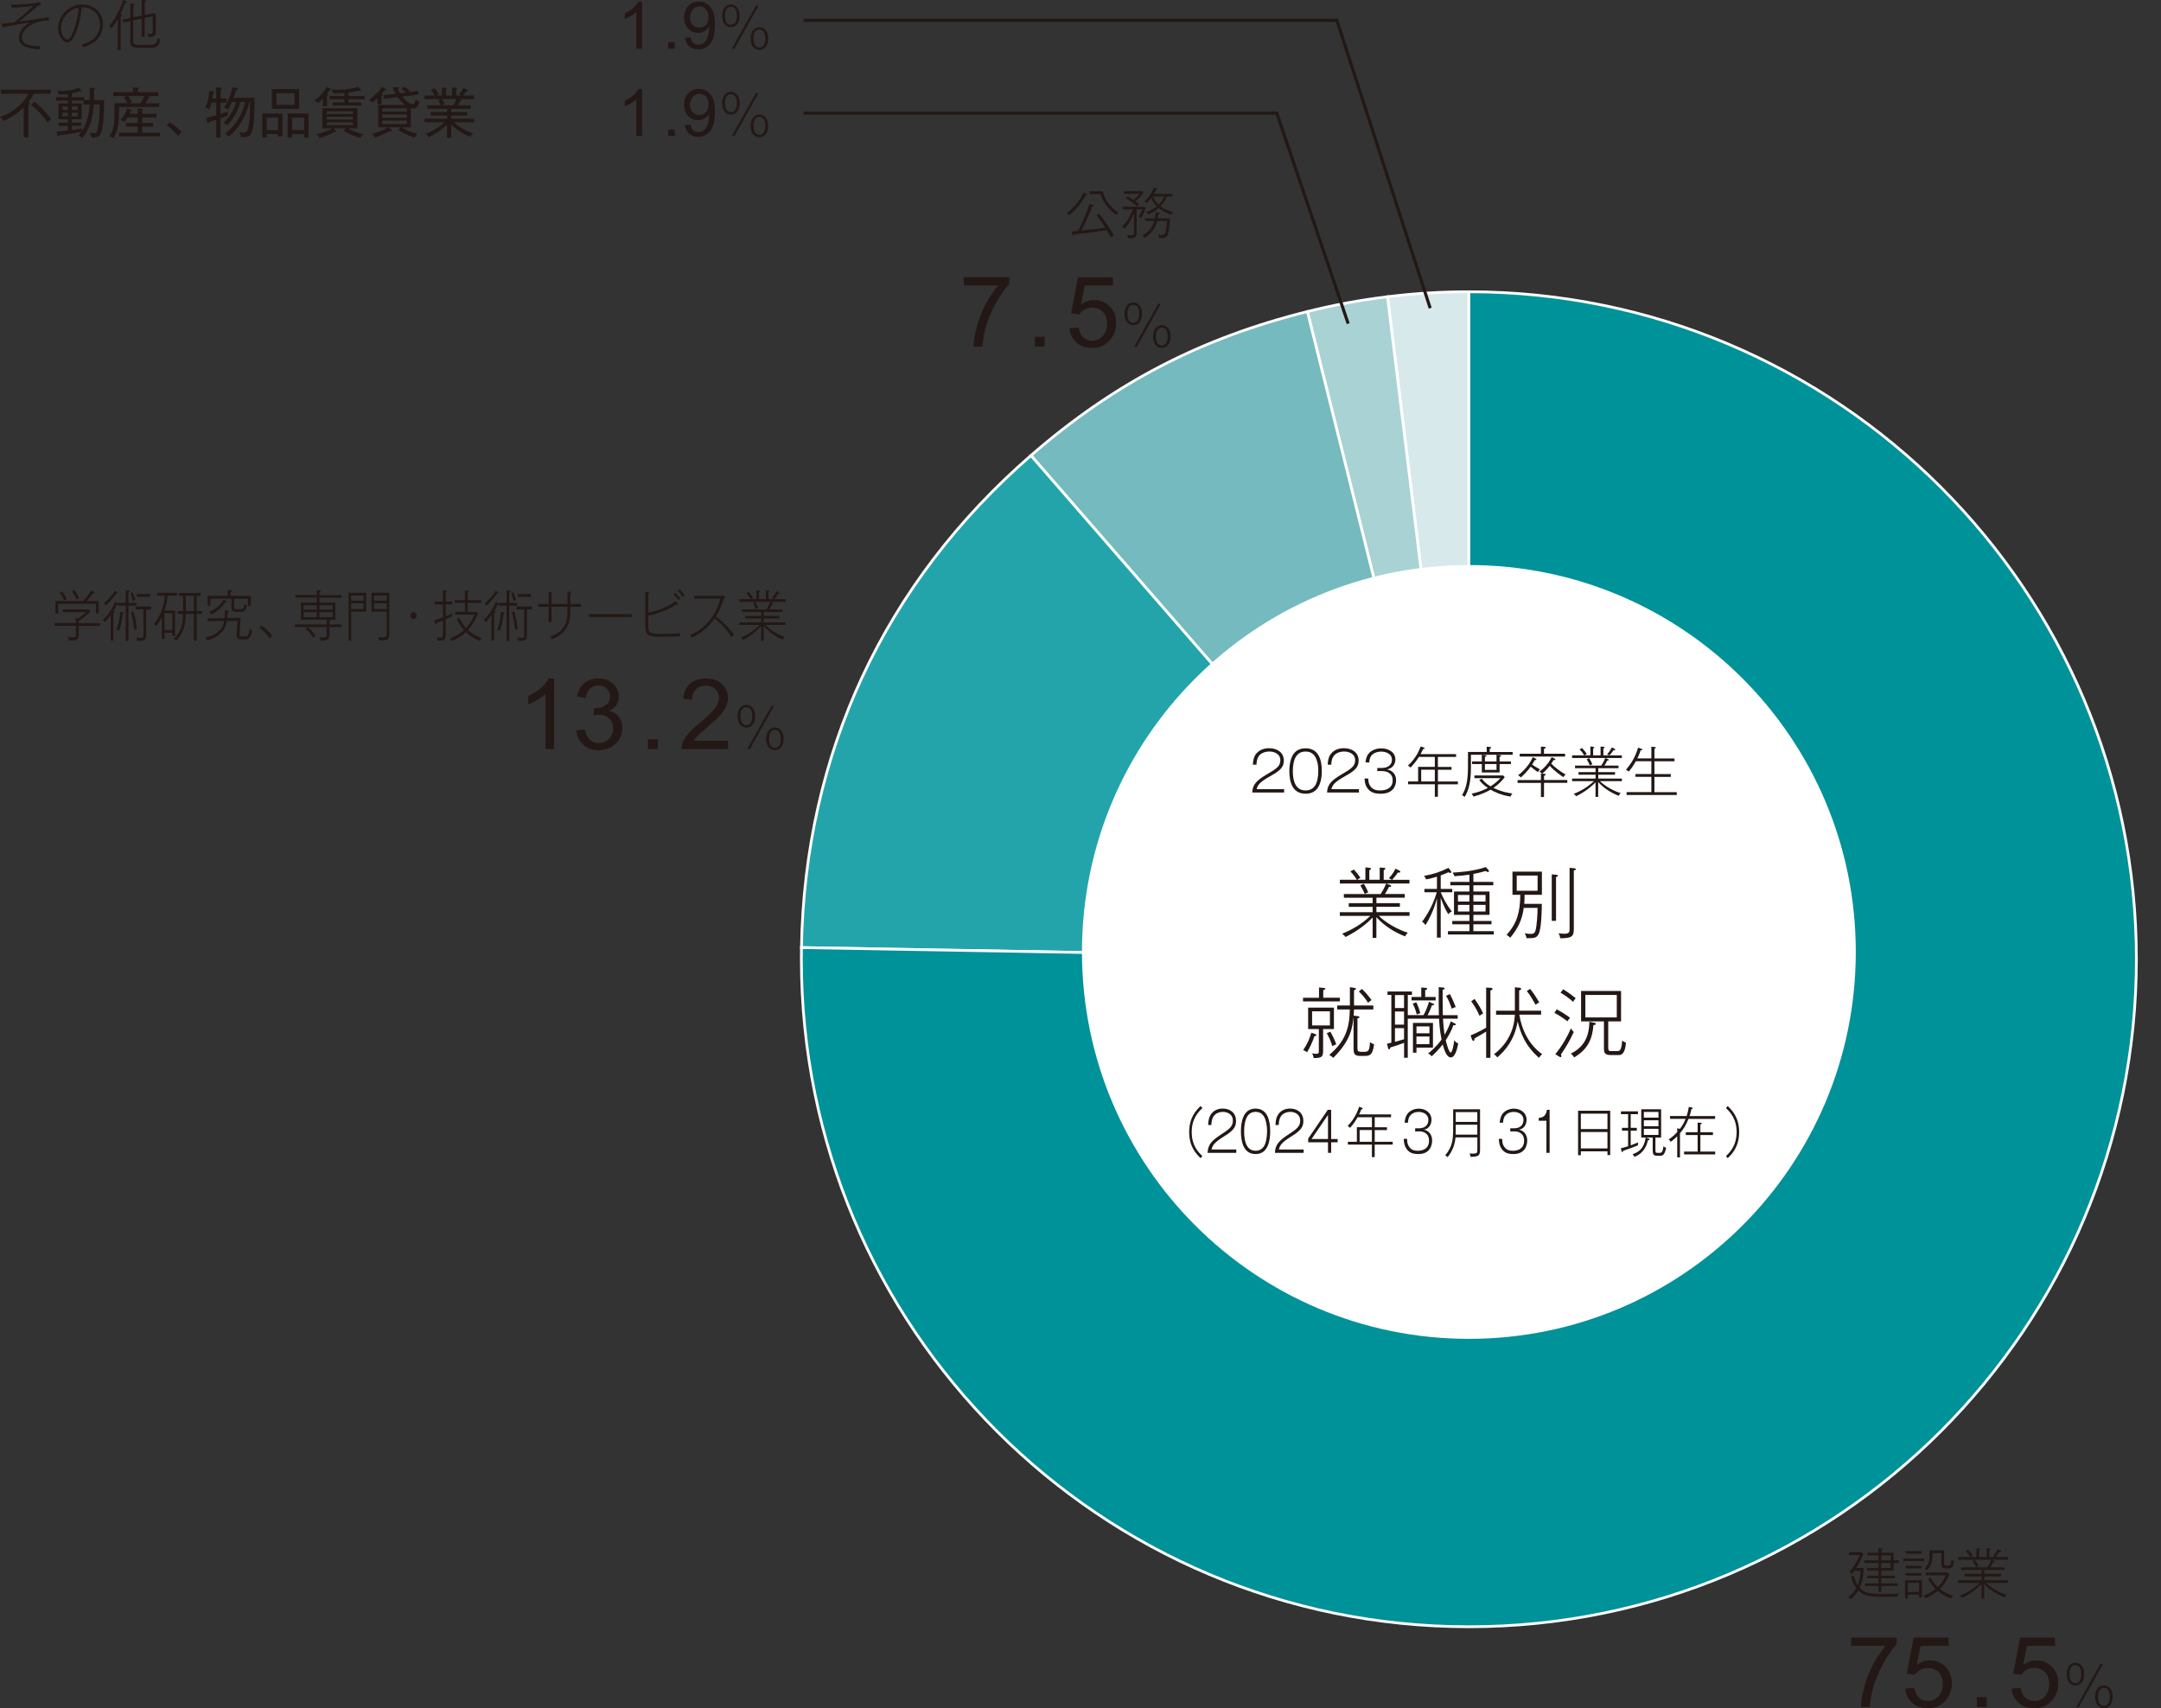 <?xml version="1.0" encoding="UTF-8"?><svg id="_レイヤー_2" xmlns="http://www.w3.org/2000/svg" xmlns:xlink="http://www.w3.org/1999/xlink" viewBox="0 0 535.63 423.4"><rect x="0" y="0" width="535.63" height="423.4" fill="#333333" stroke="none"/><defs><style>.cls-1,.cls-2,.cls-3{fill:none;}.cls-4{fill:#23a4ab;}.cls-4,.cls-5,.cls-6,.cls-7{fill-rule:evenodd;}.cls-2{stroke:#231815;stroke-width:.77px;}.cls-8{fill:#009299;}.cls-5{fill:#74babf;}.cls-9{fill:#231815;}.cls-3{stroke:#fff;stroke-miterlimit:10;stroke-width:.68px;}.cls-10{fill:#fff;}.cls-6{fill:#d7e9eb;}.cls-11{clip-path:url(#clippath);}.cls-7{fill:#a9d2d4;}</style><clipPath id="clippath"><rect class="cls-1" x="192.54" y="66.23" width="343.09" height="342.35"/></clipPath></defs><g id="_レイヤー_1-2"><g class="cls-11"><path class="cls-6" d="M364.08,237.77l-20.16-164.22c6.8-.84,13.31-1.23,20.16-1.23v165.45Z"/><path class="cls-3" d="M364.08,237.77l-20.16-164.22c6.8-.84,13.31-1.23,20.16-1.23v165.45Z"/><path class="cls-7" d="M364.08,237.77l-40.03-160.54c6.65-1.66,13.06-2.85,19.86-3.68l20.16,164.22Z"/><path class="cls-3" d="M364.08,237.77l-40.03-160.54c6.65-1.66,13.06-2.85,19.86-3.68l20.16,164.22Z"/><path class="cls-5" d="M364.08,237.77l-108.55-124.87c20.62-17.92,42.01-29.06,68.52-35.67l40.03,160.54Z"/><path class="cls-3" d="M364.08,237.77l-108.55-124.87c20.62-17.92,42.01-29.06,68.52-35.67l40.03,160.54Z"/><path class="cls-4" d="M364.08,237.77l-165.43-2.89c.84-48.15,20.54-90.39,56.88-121.98l108.55,124.87Z"/><path class="cls-3" d="M364.08,237.77l-165.43-2.89c.84-48.15,20.54-90.39,56.88-121.98l108.55,124.87Z"/><path class="cls-8" d="M364.08,237.77V72.32c91.38,0,165.45,74.08,165.45,165.45s-74.08,165.45-165.45,165.45-165.45-74.08-165.45-165.45c0-1.73,0-1.15.02-2.89l165.43,2.89Z"/><path class="cls-3" d="M364.08,237.77V72.32c91.38,0,165.45,74.08,165.45,165.45s-74.08,165.45-165.45,165.45-165.45-74.08-165.45-165.45c0-1.73,0-1.15.02-2.89l165.43,2.89Z"/></g><path class="cls-10" d="M364.08,331.86c52.96,0,95.9-42.94,95.9-95.9s-42.94-95.9-95.9-95.9-95.9,42.94-95.9,95.9,42.94,95.9,95.9,95.9"/><path class="cls-9" d="M318.29,195.63v.81h-7.9c.07-1.95,1.06-2.98,3.52-4.44,2.41-1.42,3.44-2.04,3.44-3.55,0-1.69-1.65-2.17-2.72-2.17-.42,0-1.98.08-2.71,1.27-.39.62-.46,1.38-.49,1.99h-.89c.04-.76.14-1.56.49-2.21.89-1.64,2.61-1.87,3.53-1.87,1.87,0,3.65.93,3.65,3.07,0,1.33-.49,2.29-3.25,3.8-2.87,1.58-3.26,2.33-3.49,3.28h6.82Z"/><path class="cls-9" d="M327.63,191.11c0,1.88-.42,3.37-1.04,4.22-.74,1.04-1.83,1.41-2.98,1.41-3.4,0-4.03-3.15-4.03-5.63,0-1.88.42-3.37,1.04-4.22.66-.93,1.67-1.41,2.99-1.41,3.3,0,4.02,3.02,4.02,5.63ZM321.25,187.5c-.49.73-.81,2.02-.81,3.61,0,2.49.68,4.82,3.17,4.82.55,0,1.62-.11,2.34-1.19.49-.75.81-2.04.81-3.63,0-1.77-.41-2.99-.8-3.59-.3-.45-.91-1.23-2.35-1.23-.96,0-1.79.34-2.36,1.21Z"/><path class="cls-9" d="M336.83,195.63v.81h-7.9c.07-1.95,1.06-2.98,3.52-4.44,2.41-1.42,3.44-2.04,3.44-3.55,0-1.69-1.65-2.17-2.72-2.17-.42,0-1.98.08-2.71,1.27-.39.62-.46,1.38-.49,1.99h-.89c.04-.76.14-1.56.49-2.21.89-1.64,2.61-1.87,3.53-1.87,1.87,0,3.65.93,3.65,3.07,0,1.33-.49,2.29-3.25,3.8-2.87,1.58-3.26,2.33-3.49,3.28h6.82Z"/><path class="cls-9" d="M339.13,192.97c.03.58.07,1.08.33,1.57.64,1.2,1.66,1.39,2.62,1.39,1.62,0,3.11-.64,3.11-2.49,0-2.11-1.96-2.31-2.6-2.31h-1.22v-.77h1.06c1.68,0,2.58-.84,2.58-2.04,0-1.57-1.62-2.02-2.67-2.02-.54,0-1.76.12-2.48,1.06-.31.41-.41.91-.49,1.62h-.91c.05-.45.13-1.37.74-2.15.68-.88,1.95-1.34,3.17-1.34,1.79,0,3.49.96,3.49,2.77,0,.19,0,2.08-2.11,2.45,1.04.16,2.29.95,2.29,2.69,0,1.34-.72,3.34-3.76,3.34-1.37,0-2.62-.2-3.5-1.58-.42-.66-.51-1.41-.57-2.19h.91Z"/><path class="cls-9" d="M356.4,194.4v3.1h-.76v-3.1h-6.63v-.7h2.49v-3.61h4.14v-2.48h-3.94c-.46.7-.95,1.47-2.08,2.65-.23-.26-.33-.3-.66-.47,2.12-1.95,2.88-4.01,3.17-4.76l.73.23c.15.05.23.09.23.22,0,.19-.23.19-.38.19-.09.23-.22.54-.6,1.25h8.8v.7h-4.51v2.48h3.38v.7h-3.38v2.91h4.95v.7h-4.95ZM355.64,190.79h-3.38v2.91h3.38v-2.91Z"/><path class="cls-9" d="M364.59,187.08v3.14c0,3.82-.62,5.72-1.54,7.31-.23-.22-.38-.31-.68-.42.74-1.2,1.49-2.87,1.49-6.97v-3.75h4.64v-1.31l.77.07c.08.01.35.04.35.18,0,.15-.26.19-.37.22v.85h5.68v.69h-10.35ZM374.37,197.45c-2.57-.43-4.03-1.22-4.91-1.71-.79.46-2.18,1.15-4.22,1.71-.16-.3-.27-.46-.47-.73,1.46-.31,2.65-.7,4.01-1.41-1.37-.93-1.87-1.62-2.12-1.99l.64-.3c.22.3.7,1.03,2.15,1.89.95-.61,1.65-1.16,2.44-2.02h-6.43v-.68h7.13l.38.43c-.66.85-1.49,1.76-2.8,2.65,2.15,1.06,4.05,1.31,4.7,1.39-.24.3-.35.46-.47.75ZM371.69,189.39v2.08h-4.4v-2.08h-2.42v-.65h2.42v-1.65l.76.08c.22.03.38.04.38.19s-.22.19-.38.2v1.18h2.88v-1.65l.79.08c.15.01.34.04.34.18,0,.15-.14.18-.37.23v1.16h2.82v.65h-2.82ZM370.93,189.39h-2.88v1.43h2.88v-1.43Z"/><path class="cls-9" d="M382.7,194.06v3.5h-.76v-3.5h-5.79v-.7h5.79v-1.6h.27c-.2-.22-.33-.3-.65-.49,1.11-.85,2.18-1.87,3.03-3.59l.68.31c.18.08.26.19.26.26,0,.14-.15.15-.23.15-.07,0-.12-.01-.23-.03-.12.2-.26.46-.57.91.45.51,1.92,1.8,3.56,2.69-.3.24-.41.41-.55.66-.6-.39-2-1.3-3.4-2.82-.24.34-.85,1.11-1.84,1.96l.41.03c.24.01.46.03.46.2,0,.14-.19.22-.43.28v1.06h5.77v.7h-5.77ZM381.16,191.38c-.7-.5-1.16-.85-1.76-1.35-.65.88-1.31,1.66-2.42,2.67-.23-.23-.42-.37-.7-.53,2.21-1.68,3.19-3.53,3.64-4.48l.73.34c.07.03.16.12.16.2,0,.18-.28.18-.39.18-.11.2-.27.49-.66,1.11.64.47,1.48.92,1.96,1.18-.26.23-.39.41-.55.69ZM376.68,187.53v-.7h5.26v-1.77l.77.05c.31.03.42.05.42.19,0,.18-.28.24-.43.28v1.25h5.22v.7h-11.25Z"/><path class="cls-9" d="M389.67,187.88v-.65h3c-.46-.77-.95-1.29-1.15-1.48l.61-.34c.5.51.95,1.1,1.18,1.46-.2.08-.41.23-.55.35h1.43v-2.19l.69.08c.13.01.28.03.28.18,0,.16-.15.19-.28.22v1.72h1.84v-2.17l.7.04c.07,0,.28.01.28.16,0,.14-.19.22-.28.26v1.71h1.45c-.2-.14-.3-.2-.54-.28.27-.28.74-.79,1.18-1.69l.72.37c.09.04.15.14.15.19,0,.15-.18.15-.45.13-.31.5-.74,1-1.01,1.29h3.07v.65h-12.32ZM396.57,193.62c.2.23,2.14,2.04,5.14,2.98-.23.19-.37.41-.5.65-1.92-.75-3.68-1.87-5.08-3.4v3.67h-.66v-3.61c-.46.49-2.03,2.08-4.79,3.45-.19-.24-.35-.39-.61-.58,2.79-1.11,4.36-2.56,5-3.15h-5.4v-.65h5.81v-.95h-4.22v-.65h4.22v-.96h-5.09v-.65h6.51c.22-.34.65-1.04.96-1.87l.64.24c.09.04.26.11.26.22,0,.16-.23.15-.38.14-.2.45-.46.87-.73,1.27h3.52v.65h-5.02v.96h4.16v.65h-4.16v.95h5.86v.65h-5.43ZM394.08,189.73c-.18-.42-.49-1.02-.79-1.52l.61-.29c.42.68.62,1.11.78,1.53-.32.09-.51.22-.61.27Z"/><path class="cls-9" d="M403.17,197.04v-.7h6.14v-3.78h-3.94v-.7h3.94v-3.17h-3.84c-.72,1.29-1.43,2.18-1.77,2.57-.22-.2-.37-.34-.69-.47.8-.92,2.23-2.73,3.02-5.47l.76.26c.11.04.28.09.28.22,0,.2-.27.16-.41.15-.14.41-.37,1.1-.83,2.04h3.48v-2.9l.76.07c.09.01.35.04.35.18,0,.15-.22.2-.35.22v2.44h4.98v.7h-4.98v3.17h4.06v.7h-4.06v3.78h5.54v.7h-12.44Z"/><path class="cls-9" d="M332.1,218.98v-.91h4.21c-.64-1.08-1.33-1.8-1.61-2.07l.85-.47c.7.72,1.33,1.54,1.65,2.05-.29.11-.57.32-.78.49h2.01v-3.07l.97.11c.19.02.4.04.4.25,0,.23-.21.27-.4.3v2.41h2.58v-3.03l.99.06c.09,0,.4.02.4.23,0,.19-.27.3-.4.36v2.39h2.03c-.29-.19-.42-.28-.76-.4.38-.4,1.04-1.1,1.65-2.37l1,.51c.13.06.21.19.21.27,0,.21-.25.21-.63.19-.44.7-1.04,1.4-1.42,1.8h4.3v.91h-17.25ZM341.76,227.02c.29.32,3,2.86,7.2,4.17-.32.27-.51.57-.7.91-2.69-1.04-5.16-2.62-7.11-4.76v5.14h-.93v-5.06c-.64.68-2.84,2.92-6.71,4.83-.27-.34-.49-.55-.85-.81,3.9-1.55,6.1-3.58,6.99-4.42h-7.56v-.91h8.13v-1.33h-5.91v-.91h5.91v-1.35h-7.13v-.91h9.12c.3-.47.91-1.46,1.35-2.62l.89.34c.13.06.36.15.36.3,0,.23-.32.21-.53.19-.29.63-.64,1.21-1.02,1.78h4.93v.91h-7.03v1.35h5.82v.91h-5.82v1.33h8.21v.91h-7.6ZM338.28,221.58c-.25-.59-.68-1.42-1.1-2.12l.85-.4c.59.95.87,1.55,1.1,2.14-.46.13-.72.3-.85.38Z"/><path class="cls-9" d="M357.09,232.4h-.93v-9.72c-.85,3.28-2.16,5.53-2.84,6.63-.13-.21-.28-.47-.83-.85.32-.44,2.46-3.22,3.64-7.3h-3.07v-.83h3.11v-3.03c-1.27.4-2.07.57-2.69.68-.15-.44-.3-.64-.55-.87,2.16-.38,3.9-.91,6.08-1.99l.57.7c.08.09.13.23.13.32,0,.11-.09.25-.26.25-.11,0-.23-.08-.42-.19-.91.4-1.5.63-1.93.78v3.35h2.86v.83h-2.86c.63,1.53,1.48,3.11,2.73,4.76-.38.21-.61.36-.83.7-1.02-1.52-1.74-3.66-1.9-4.11v9.89ZM365.2,218.6h4.93v.83h-4.93v1.55h4v5.78h-4v1.52h4.49v.83h-4.49v1.69h5.06v.83h-11.37v-.83h5.33v-1.69h-4.26v-.83h4.26v-1.52h-3.83v-5.78h3.83v-1.55h-4.74v-.83h4.74v-1.8c-1.31.19-1.97.27-3.73.38-.08-.3-.19-.53-.44-.89,1.08-.06,4.96-.25,8.21-1.36l.68.72c.09.09.11.25.11.3,0,.11-.09.19-.27.19-.11,0-.21-.02-.53-.25-.44.13-1.55.45-3.05.74v1.97ZM361.37,223.46h2.84v-1.63h-2.84v1.63ZM364.21,224.29h-2.84v1.65h2.84v-1.65ZM365.2,223.46h3.01v-1.63h-3.01v1.63ZM368.21,224.29h-3.01v1.65h3.01v-1.65Z"/><path class="cls-9" d="M377.89,221.79c0,1.35-.06,1.91-.09,2.25h4.36c0,1.16-.08,5.91-.74,7.37-.51,1.14-1.19,1.14-3.05,1.14-.09-.57-.34-1.02-.46-1.23.76.17,1.57.17,1.65.17.46,0,.85-.19,1.04-.85.3-1.14.51-3.87.51-5.61h-3.43c-.42,3.07-1.5,5.16-3.35,7.41-.3-.32-.51-.49-.91-.7,2.67-3.01,3.32-5.59,3.41-9.95h-1.95v-5.74h7.3v5.74h-4.28ZM381.11,217.03h-5.17v3.77h5.17v-3.77ZM385.68,217.37v10.88h-1.06v-11.52l1.06.09c.17.02.49.06.49.25,0,.21-.36.26-.49.3ZM390.09,215.76v14.04c0,2.05,0,2.77-3.37,2.77-.09-.8-.34-1.08-.47-1.25.28.04.83.13,1.48.13,1.25,0,1.31-.51,1.31-1.08v-15.26l1.08.09c.17.02.49.06.49.27,0,.19-.36.26-.51.28Z"/><path class="cls-9" d="M322.97,248.23v-.91h3.96v-2.56l1.08.11c.19.02.49.04.49.23,0,.21-.3.27-.51.3v1.91h4.11v.91h-9.13ZM325.81,256.84c-.59,1.63-1.04,2.6-1.82,3.96-.44-.28-.68-.4-.99-.51,1.02-1.48,1.57-2.75,2.03-4.32l.87.3c.11.04.38.13.38.3,0,.21-.25.23-.47.26ZM327.95,255.08v5.08c0,1.69-.09,2.1-2.35,2.1-.04-.38-.11-.7-.4-1.18.32.08.62.13.95.13.63,0,.74-.15.74-.61v-5.53h-2.65v-5.31h6.39v5.31h-2.67ZM329.64,250.68h-4.42v3.49h4.42v-3.49ZM330.24,259.32c-.44-1.44-.89-2.31-1.38-3.22l.89-.38c.66,1.16,1.06,2.07,1.46,3.13-.55.21-.8.36-.97.47ZM338.32,261.73h-1.06c-1.42,0-1.76-.34-1.76-1.88v-7.81c-.25,2.43-.63,5.87-5.06,10.18-.36-.38-.66-.57-.97-.74,4.02-3.39,5.02-6.65,5.1-11.26h-3.13v-.99h3.15v-4.53l1.02.15c.34.06.47.08.47.25,0,.19-.15.25-.47.36v3.77h4.79v.99h-4.79c-.02.36-.02.78-.08,1.52l1.12.15c.25.04.3.09.3.21,0,.19-.08.23-.49.32v7.37c0,.78.09.93,1.27.93,1.4,0,1.71,0,1.84-2.41.21.17.51.38,1.02.53-.36,2.52-.91,2.88-2.27,2.88ZM339.09,248.56c-.46-.74-1.16-1.76-2.29-2.82l.78-.61c1.02,1,1.63,1.74,2.37,2.75-.4.27-.62.46-.85.68Z"/><path class="cls-9" d="M352.83,251.64c.53-.91,1.1-2.35,1.35-3.32l.97.4c.11.04.3.13.3.27,0,.23-.36.19-.51.15-.09.25-.51,1.4-1.1,2.5h2.82c-.02-.49-.06-1.35-.06-2.75v-4.21l1,.09c.09,0,.49.06.49.25,0,.21-.32.27-.51.3,0,.76-.02,4.49.04,6.31h3.68v.87h-3.64c.06,1.4.21,2.77.4,4,1-1.72,1.36-2.86,1.5-3.32l.91.42c.23.11.36.19.36.34,0,.17-.17.19-.28.19s-.23-.02-.3-.04c-.45,1.33-1.14,2.56-1.91,3.75.17.7.78,3.05,1.23,3.05.38,0,.78-1.99.89-3.07.3.46.55.64.99.81-.32,1.61-.82,3.47-1.86,3.47-1.12,0-1.71-2.2-1.99-3.22-1.19,1.53-2.18,2.43-2.75,2.94-.3-.36-.46-.49-.89-.68.51-.4,1.95-1.55,3.35-3.47-.51-2.43-.61-4.78-.61-5.17h-7.77v9.68h-.91v-3.7c-.53.21-1.89.72-3.39,1.14-.02.11-.06.47-.32.47-.21,0-.25-.23-.3-.46l-.23-.93c.47-.11.7-.17,1.08-.25v-11.84h-.95v-.85h6.05v.85h-1.02v5h3.9ZM348.01,246.64h-2.25v3.22h2.25v-3.22ZM348.01,250.72h-2.25v3.26h2.25v-3.26ZM348.01,254.85h-2.25v3.39c.53-.13,1.54-.44,2.25-.64v-2.75ZM355.84,247.12v.85h-5.97v-.85h2.41v-2.35l.95.08c.28.02.51.04.51.23,0,.25-.3.28-.49.32v1.72h2.6ZM351.05,248.44c.46.95.72,1.69.99,2.73-.45.06-.72.21-.87.3-.34-1.38-.78-2.24-1-2.71l.89-.32ZM355.18,253.54v6.14h-4.09v1.25h-.87v-7.39h4.97ZM354.31,256.12v-1.71h-3.22v1.71h3.22ZM351.08,256.91v1.9h3.22v-1.9h-3.22ZM359.38,246.41c.78,1.5,1.16,2.48,1.44,3.22-.3.08-.59.19-1,.4-.34-1.08-.72-2.1-1.4-3.2l.97-.42Z"/><path class="cls-9" d="M369.42,245.49v16.71h-1.06v-6.5c-.95.59-1.91,1.16-2.88,1.69,0,.19,0,.61-.25.61-.15,0-.32-.17-.38-.36l-.34-1c1.19-.49,2.37-1.04,3.85-1.9v-9.95l1.14.06c.19.02.44.06.44.27s-.28.34-.51.38ZM366.73,251.8c-.68-1.54-1.33-2.6-2.07-3.6l.82-.61c1.06,1.48,1.65,2.54,2.14,3.62-.51.25-.74.45-.89.59ZM381.48,262.22c-3.39-2.94-4.57-6.06-5.31-9.04-.74,4.42-2.96,7.14-5.06,8.93-.27-.44-.55-.62-.82-.78,4.06-3.09,5.08-7.05,5.19-9.82h-4.66v-.99h4.66v-5.8l1.19.11c.15.02.36.08.36.28,0,.13-.13.32-.49.38v5.02h5.44v.99h-5.4c.62,3.88,2.46,7.52,5.67,9.8-.21.15-.49.42-.78.91ZM380.62,249.07c-.97-1.72-1.23-2.2-2.18-3.41l.81-.55c.87,1.08,1.44,1.95,2.27,3.37-.4.17-.61.32-.91.59Z"/><path class="cls-9" d="M388.5,253.14c-1.29-.97-2.08-1.48-3.22-2.08l.57-.87c1.14.59,2.14,1.21,3.32,2.1-.21.21-.42.44-.66.85ZM386.89,261.37c.08.21.13.32.13.47,0,.11-.11.19-.21.19-.13,0-.19-.04-.28-.09l-1.02-.63c1.9-2.41,2.94-4.28,3.89-6.44.17.38.36.64.68.93-.93,1.99-1.78,3.53-3.18,5.57ZM389.92,248.33c-1.23-1.1-2.14-1.71-3.13-2.27l.66-.85c1.37.85,2.29,1.54,3.11,2.22-.36.38-.51.64-.64.91ZM394.96,254.07c-.28,3.53-1.46,6.1-4.81,8.04-.21-.4-.38-.61-.81-.93,2.82-1.46,4.55-3.64,4.6-7.92l1.14.23c.28.06.47.09.47.29,0,.21-.19.25-.59.3ZM401.18,261.52h-1.78c-1.57,0-1.84-.47-1.84-1.65v-6.69h-5.67v-7.54h9.91v7.54h-3.18v6.42c0,.87.17.93.76.93h1.38c.7,0,1.12-.02,1.33-2.65.28.28.57.45.93.59-.25,2.86-1.17,3.05-1.84,3.05ZM400.74,246.62h-7.79v5.57h7.79v-5.57Z"/><path class="cls-9" d="M297.6,287.08c-.99-.95-2.85-2.75-2.85-6.47s1.85-5.51,2.85-6.47l.41.53c-.95.93-2.63,2.57-2.63,5.94s1.66,5,2.63,5.94l-.41.53Z"/><path class="cls-9" d="M306.43,284.95v.81h-7.11c.06-1.95.95-2.98,3.17-4.44,2.17-1.42,3.09-2.04,3.09-3.55,0-1.69-1.49-2.17-2.45-2.17-.38,0-1.78.08-2.44,1.27-.35.62-.41,1.38-.44,1.99h-.8c.04-.76.12-1.56.44-2.21.8-1.64,2.35-1.87,3.18-1.87,1.68,0,3.29.93,3.29,3.07,0,1.33-.44,2.29-2.92,3.8-2.58,1.58-2.93,2.33-3.14,3.28h6.14Z"/><path class="cls-9" d="M314.83,280.42c0,1.88-.38,3.37-.94,4.22-.67,1.04-1.64,1.41-2.68,1.41-3.06,0-3.63-3.15-3.63-5.63,0-1.88.38-3.37.94-4.22.6-.93,1.5-1.41,2.69-1.41,2.97,0,3.62,3.02,3.62,5.63ZM309.1,276.81c-.44.73-.73,2.02-.73,3.61,0,2.49.61,4.82,2.85,4.82.5,0,1.46-.11,2.11-1.19.44-.75.73-2.04.73-3.63,0-1.77-.37-2.99-.72-3.59-.27-.45-.82-1.23-2.12-1.23-.86,0-1.61.34-2.12,1.21Z"/><path class="cls-9" d="M323.12,284.95v.81h-7.11c.06-1.95.95-2.98,3.17-4.44,2.17-1.42,3.09-2.04,3.09-3.55,0-1.69-1.49-2.17-2.45-2.17-.38,0-1.78.08-2.44,1.27-.35.62-.41,1.38-.44,1.99h-.8c.04-.76.12-1.56.44-2.21.8-1.64,2.35-1.87,3.18-1.87,1.68,0,3.29.93,3.29,3.07,0,1.33-.44,2.29-2.92,3.8-2.58,1.58-2.93,2.33-3.14,3.28h6.14Z"/><path class="cls-9" d="M329.94,282.33h1.61v.81h-1.61v2.61h-.78v-2.61h-4.91v-.92l4.86-7.13h.83v7.24ZM329.16,282.33v-5.98l-4.08,5.98h4.08Z"/><path class="cls-9" d="M340.73,283.71v3.1h-.68v-3.1h-5.97v-.7h2.24v-3.61h3.73v-2.48h-3.54c-.41.7-.85,1.47-1.88,2.65-.21-.26-.29-.3-.6-.47,1.91-1.95,2.59-4.01,2.85-4.76l.66.23c.13.05.21.09.21.22,0,.19-.21.19-.34.19-.09.23-.2.54-.54,1.25h7.92v.7h-4.05v2.48h3.04v.7h-3.04v2.91h4.46v.7h-4.46ZM340.04,280.1h-3.04v2.91h3.04v-2.91Z"/><path class="cls-9" d="M348.75,282.28c.02.58.06,1.08.29,1.57.57,1.2,1.5,1.39,2.36,1.39,1.46,0,2.8-.64,2.8-2.49,0-2.11-1.77-2.31-2.34-2.31h-1.1v-.77h.95c1.51,0,2.33-.84,2.33-2.04,0-1.57-1.46-2.02-2.4-2.02-.49,0-1.58.12-2.23,1.06-.28.41-.37.91-.44,1.62h-.82c.05-.45.12-1.37.67-2.15.61-.88,1.75-1.34,2.85-1.34,1.61,0,3.14.96,3.14,2.77,0,.19,0,2.08-1.9,2.45.94.16,2.06.95,2.06,2.69,0,1.34-.65,3.34-3.38,3.34-1.23,0-2.36-.2-3.15-1.58-.38-.66-.46-1.41-.51-2.19h.82Z"/><path class="cls-9" d="M364.5,286.73c-.06-.35-.11-.53-.24-.84.28.05.56.05.87.05,1.01,0,1.05-.18,1.05-1.1v-2.91h-5.41c-.23,2.68-1.5,4.29-1.96,4.89-.29-.28-.37-.34-.61-.43,1.89-2.25,1.98-4.1,1.98-6.75v-4.68h6.67v9.79c0,1.58-.16,1.99-2.35,1.99ZM366.17,278.79h-5.35v.95c0,.55,0,.92-.01,1.5h5.36v-2.45ZM366.17,275.66h-5.35v2.42h5.35v-2.42Z"/><path class="cls-9" d="M372.32,282.28c.02.58.06,1.08.29,1.57.57,1.2,1.5,1.39,2.36,1.39,1.46,0,2.8-.64,2.8-2.49,0-2.11-1.77-2.31-2.34-2.31h-1.1v-.77h.95c1.51,0,2.33-.84,2.33-2.04,0-1.57-1.46-2.02-2.4-2.02-.49,0-1.58.12-2.23,1.06-.28.41-.37.91-.44,1.62h-.82c.05-.45.12-1.37.67-2.15.61-.88,1.75-1.34,2.85-1.34,1.61,0,3.14.96,3.14,2.77,0,.19,0,2.08-1.9,2.45.94.16,2.06.95,2.06,2.69,0,1.34-.65,3.34-3.38,3.34-1.23,0-2.36-.2-3.15-1.58-.38-.66-.46-1.41-.51-2.19h.82Z"/><path class="cls-9" d="M384.08,285.76h-.78v-7.96h-1.92v-.69c1.42-.11,1.86-.88,2.05-2.02h.66v10.67Z"/><path class="cls-9" d="M398.43,286.31v-.93h-6.6v.96h-.68v-11.02h7.96v10.99h-.68ZM398.43,276.04h-6.6v3.82h6.6v-3.82ZM398.43,280.59h-6.6v4.07h6.6v-4.07Z"/><path class="cls-9" d="M405.99,283.89c-1.23.5-2.39.93-3.68,1.37-.04.3-.17.33-.19.33-.11,0-.18-.19-.21-.3l-.16-.66c.61-.16,1.14-.31,1.8-.51v-3.87h-1.52v-.7h1.52v-3.38h-1.78v-.7h4.22v.7h-1.8v3.38h1.51v.7h-1.51v3.64c.18-.05.74-.26,1.86-.75-.1.28-.07.64-.07.76ZM411.33,286.49c-1.38,0-1.69,0-1.69-1.57v-2.95h-1.66l.6.23c.18.07.28.11.28.24,0,.18-.18.19-.41.19-.3,1.33-.96,3.19-3.35,4.13-.13-.33-.28-.49-.44-.66,1.97-.66,2.87-1.85,3.25-4.13h-1.11v-7.01h4.93v7.01h-1.41v3c0,.79.04.79.95.79.63,0,.84-.16,1.05-1.65.29.27.51.35.66.42-.43,1.81-.83,1.96-1.64,1.96ZM411.07,275.61h-3.62v1.42h3.62v-1.42ZM411.07,277.68h-3.62v1.48h3.62v-1.48ZM411.07,279.8h-3.62v1.52h3.62v-1.52Z"/><path class="cls-9" d="M418.51,277.34c-.6,1.52-1.29,2.61-2.11,3.56v5.98h-.68v-5.24c-.73.73-1.25,1.12-1.63,1.39-.13-.24-.24-.41-.48-.62.49-.31,1.12-.73,2.11-1.8v-.95l.68.15c.58-.8,1-1.46,1.4-2.48h-3.86v-.7h4.12c.3-.95.46-1.81.54-2.27l.73.16c.15.03.24.07.24.18,0,.13-.13.16-.32.19-.1.42-.18.83-.48,1.75h6.34v.7h-6.61ZM417.42,286.14v-.7h3.36v-4.1h-2.93v-.7h2.93v-2.4l.8.08c.07.01.22.04.22.15,0,.05-.02.18-.34.23v1.94h3.11v.7h-3.11v4.1h3.67v.7h-7.71Z"/><path class="cls-9" d="M428.22,287.08l-.41-.53c.95-.93,2.63-2.57,2.63-5.94s-1.66-4.99-2.63-5.94l.41-.53c.99.95,2.85,2.75,2.85,6.47s-1.85,5.51-2.85,6.47Z"/><path class="cls-9" d="M470.36,395.78h-4.32c-3.28,0-4.3-.43-5.43-1.56-.62,1.03-1.33,1.71-1.83,2.17-.22-.2-.38-.31-.68-.46.49-.39,1.27-1.06,2-2.3-.69-.89-1.07-1.79-1.29-2.91l.65-.2c.26,1.26.81,2.15.97,2.41.46-1.03.68-2.27.73-3.56h-1.54c-.27.39-.35.5-.54.77-.2-.19-.38-.32-.72-.46.77-.91,1.81-2.29,2.6-4.24h-2.67v-.7h3.13l.42.49c-.83,1.96-1.65,3.25-1.76,3.42h1.85c-.04,2.76-.62,4.13-1,4.94,1.23,1.34,2.67,1.5,5.96,1.5,1.58,0,2.8-.04,3.8-.14-.07.12-.28.51-.35.83ZM469.35,387.41v1.91h-3.05v1.23h3.4v.65h-3.4v1.26h4.06v.65h-4.06v1.5h-.7v-1.5h-3.36v-.65h3.36v-1.26h-2.79v-.65h2.79v-1.23h-2.8v-.65h2.8v-1.26h-3.52v-.65h3.52v-1.23h-2.77v-.65h2.77v-1.12l.77.05c.23.01.34.03.34.15,0,.14-.15.19-.41.22v.7h3.05v1.88h1.31v.65h-1.31ZM468.64,385.53h-2.34v1.23h2.34v-1.23ZM468.64,387.41h-2.34v1.26h2.34v-1.26Z"/><path class="cls-9" d="M471.78,386.96v-.65h5.18v.65h-5.18ZM475.66,395.99v-.74h-2.77v.95h-.7v-4.52h4.18v4.32h-.7ZM472.35,385.12v-.65h3.92v.65h-3.92ZM472.35,388.77v-.65h3.9v.65h-3.9ZM472.35,390.55v-.65h3.9v.65h-3.9ZM475.66,392.33h-2.77v2.27h2.77v-2.27ZM483.54,396.22c-.46-.18-1.83-.7-3.24-1.88-1.19,1-2.38,1.56-3.06,1.84-.11-.22-.23-.43-.51-.68.92-.32,1.94-.78,3.03-1.65-.87-.85-1.3-1.41-1.88-2.48l.58-.37c.69,1.29,1.52,2.08,1.83,2.37.88-.81,1.54-1.77,2-2.9h-4.99v-.7h5.48l.38.43c-.7,1.85-1.6,2.92-2.31,3.64,1.2.97,2.33,1.42,3.21,1.72-.22.23-.34.39-.51.65ZM483.05,388.75h-.62c-1.08,0-1.23-.34-1.23-1.14v-2.64h-2.21c0,1.68-.12,2.91-1.37,4.3-.23-.19-.38-.28-.65-.42,1.18-1.07,1.26-2.02,1.26-3.44v-1.11h3.65v3.3c0,.35.05.45.43.45h.69c.43,0,.58-.27.68-1.42.27.18.45.24.69.32-.24,1.35-.46,1.79-1.33,1.79Z"/><path class="cls-9" d="M485.35,386.6v-.65h3c-.46-.77-.95-1.29-1.15-1.48l.61-.34c.5.51.95,1.1,1.18,1.46-.2.08-.41.23-.55.35h1.43v-2.19l.69.08c.13.01.28.03.28.18,0,.16-.15.19-.28.22v1.72h1.84v-2.17l.7.04c.07,0,.28.01.28.16,0,.14-.19.22-.28.26v1.71h1.45c-.2-.14-.3-.2-.54-.28.27-.28.74-.79,1.18-1.69l.72.37c.09.04.15.13.15.19,0,.15-.18.15-.45.13-.31.5-.74,1-1.01,1.29h3.07v.65h-12.32ZM492.25,392.34c.2.23,2.14,2.04,5.14,2.98-.23.19-.37.41-.5.65-1.92-.75-3.68-1.87-5.08-3.4v3.67h-.66v-3.61c-.46.49-2.03,2.08-4.79,3.45-.19-.24-.35-.39-.61-.58,2.79-1.11,4.36-2.56,5-3.15h-5.4v-.65h5.81v-.95h-4.22v-.65h4.22v-.96h-5.09v-.65h6.51c.22-.34.65-1.04.96-1.87l.64.24c.09.04.26.11.26.22,0,.16-.23.15-.38.14-.2.45-.46.87-.73,1.27h3.52v.65h-5.02v.96h4.16v.65h-4.16v.95h5.86v.65h-5.43ZM489.76,388.45c-.18-.42-.49-1.02-.79-1.52l.61-.28c.42.68.62,1.11.79,1.53-.33.09-.51.22-.61.27Z"/><path class="cls-9" d="M458.83,407.95v-2.06h11.29v1.67c-1.11,1.18-2.21,2.75-3.3,4.71-1.09,1.96-1.93,3.97-2.53,6.04-.43,1.46-.7,3.06-.82,4.79h-2.2c.02-1.37.29-3.03.81-4.97.52-1.94,1.25-3.82,2.22-5.62.96-1.8,1.99-3.32,3.07-4.56h-8.54Z"/><path class="cls-9" d="M472.24,418.54l2.25-.19c.17,1.09.55,1.92,1.16,2.47.61.55,1.34.83,2.19.83,1.03,0,1.9-.39,2.62-1.17.71-.78,1.07-1.81,1.07-3.09s-.34-2.18-1.03-2.89c-.69-.71-1.58-1.06-2.69-1.06-.69,0-1.31.16-1.87.47-.56.31-.99.72-1.31,1.22l-2.01-.26,1.69-8.96h8.67v2.05h-6.96l-.94,4.69c1.05-.73,2.14-1.09,3.29-1.09,1.52,0,2.81.53,3.85,1.58,1.05,1.05,1.57,2.41,1.57,4.07s-.46,2.94-1.38,4.09c-1.12,1.41-2.64,2.12-4.58,2.12-1.59,0-2.88-.44-3.88-1.33-1-.89-1.58-2.07-1.72-3.53Z"/><path class="cls-9" d="M490,423.11v-2.44h2.44v2.44h-2.44Z"/><path class="cls-9" d="M498.62,418.54l2.25-.19c.17,1.09.55,1.92,1.16,2.47.61.55,1.34.83,2.19.83,1.03,0,1.9-.39,2.62-1.17.71-.78,1.07-1.81,1.07-3.09s-.34-2.18-1.03-2.89c-.69-.71-1.58-1.06-2.69-1.06-.69,0-1.31.16-1.87.47-.56.31-.99.72-1.31,1.22l-2.01-.26,1.69-8.96h8.67v2.05h-6.96l-.94,4.69c1.05-.73,2.14-1.09,3.29-1.09,1.52,0,2.81.53,3.85,1.58,1.05,1.05,1.57,2.41,1.57,4.07s-.46,2.94-1.38,4.09c-1.12,1.41-2.64,2.12-4.58,2.12-1.59,0-2.88-.44-3.88-1.33-1-.89-1.58-2.07-1.72-3.53Z"/><path class="cls-9" d="M516.58,414.92c0,2.36-1.35,2.86-2.17,2.86-1.14,0-2.17-.91-2.17-2.76,0-2.29,1.3-2.87,2.17-2.87,1.21,0,2.17.97,2.17,2.77ZM512.95,414.96c0,.83.18,2.22,1.46,2.22s1.46-1.38,1.46-2.22-.18-2.22-1.46-2.22-1.46,1.41-1.46,2.22ZM521.26,412.44l-5.98,10.67h-.65l5.98-10.67h.65ZM523.64,420.54c0,2.33-1.33,2.87-2.17,2.87-1.18,0-2.17-.93-2.17-2.77,0-2.31,1.31-2.86,2.17-2.86,1.18,0,2.17.95,2.17,2.76ZM520.02,420.59c0,.81.18,2.22,1.46,2.22s1.46-1.41,1.46-2.22-.18-2.22-1.46-2.22-1.46,1.41-1.46,2.22Z"/><path class="cls-9" d="M269.07,48.4c-.91,1.8-2.25,3.46-4.02,4.95-.15-.2-.3-.38-.61-.58,1.47-1.11,3.04-2.69,4.17-5.1l.69.39c.07.04.2.12.2.2,0,.15-.2.15-.43.14ZM275.31,58.82c-.39-.77-.54-1.01-.97-1.77-2.98.45-3.99.6-8.09,1.04-.01.28-.16.34-.23.34-.13,0-.19-.18-.22-.28l-.2-.76c.18-.01.31-.03,1.6-.15.74-1.46,1.68-3.29,2.86-6.71l.83.28c.11.04.22.09.22.19,0,.18-.3.19-.41.19-.5,1.3-1.45,3.69-2.69,5.97,2.34-.22,4.25-.49,5.96-.75-.89-1.42-1.61-2.34-2.14-2.99l.6-.46c1.71,2.11,2.71,3.7,3.67,5.41-.42.18-.61.33-.76.45ZM276.68,53.31c-2.84-2.07-3.7-4.45-3.88-5.2h-2.71v-.7h3.29c.23.99.51,2.04,1.85,3.56.85.96,1.6,1.45,2,1.71-.15.11-.28.22-.55.64Z"/><path class="cls-9" d="M278.31,51.88v-.65h5.24l.45.28c-.34,1-.65,1.64-1.15,2.53-.27-.2-.35-.23-.65-.31.38-.58.7-1.15.96-1.85h-1.43v5.87c0,1.15-.58,1.34-2.04,1.34-.05-.37-.15-.61-.33-.88.31.07.73.11,1.06.11.64,0,.64-.34.64-.57v-4.95c-.6,1.56-1.25,2.65-2.3,3.91-.22-.27-.33-.35-.61-.5.53-.57,1.72-1.84,2.67-4.33h-2.49ZM279.48,48.67c.72.39,1.12.66,1.45.89.96-.83,1.29-1.22,1.53-1.52h-3.9v-.65h4.63l.31.39c-.59.72-1.26,1.46-2.06,2.15.41.3.68.54.95.77-.27.19-.3.22-.54.5-1.02-.99-1.83-1.52-2.82-2.06l.45-.49ZM283.81,54.77v-.65h2.44c.08-.55.12-1,.13-1.5l.83.11c.12.01.23.07.23.2,0,.15-.18.16-.37.19-.04.53-.07.76-.11,1h3.07c-.07,1.56-.35,3.76-.74,4.33-.38.55-1.04.6-2,.6-.01-.23-.05-.49-.23-.87.19.04.42.08.8.08.51,0,.88-.05,1.07-.89.22-.99.28-1.93.33-2.6h-2.41c-.31,1.26-.92,2.75-3.19,4.22-.14-.27-.28-.45-.51-.62.57-.33,2.36-1.33,2.98-3.6h-2.3ZM286.68,46.72c.14.04.23.07.23.16,0,.15-.31.2-.38.2-.19.37-.22.43-.54.97h4.57v.65h-1.34c-.41.99-.84,1.65-1.57,2.42,1.3.97,2.44,1.27,3.13,1.42-.28.28-.33.37-.5.69-1.26-.45-2.33-1.04-3.09-1.66-.97.88-1.91,1.33-2.6,1.61-.15-.28-.23-.41-.51-.62.38-.12,1.5-.46,2.64-1.42-.57-.55-1.04-1.2-1.38-2.1-.23.31-.55.73-1.08,1.33-.33-.24-.39-.28-.62-.38,1.31-1.3,1.87-2.31,2.38-3.48l.66.2ZM285.79,48.71c.37.84.69,1.37,1.39,2.02.73-.7,1.12-1.45,1.37-2.02h-2.76Z"/><path class="cls-9" d="M238.87,70.78v-2.06h11.29v1.67c-1.11,1.18-2.21,2.75-3.3,4.71-1.09,1.96-1.93,3.97-2.53,6.04-.43,1.46-.7,3.06-.82,4.79h-2.2c.02-1.37.29-3.03.81-4.97.52-1.94,1.25-3.82,2.22-5.62.96-1.8,1.99-3.32,3.07-4.56h-8.54Z"/><path class="cls-9" d="M256.49,85.93v-2.44h2.44v2.44h-2.44Z"/><path class="cls-9" d="M265.1,81.36l2.25-.19c.17,1.09.55,1.92,1.16,2.47.61.55,1.34.83,2.19.83,1.03,0,1.9-.39,2.62-1.17.71-.78,1.07-1.81,1.07-3.09s-.34-2.18-1.03-2.89c-.69-.71-1.58-1.06-2.69-1.06-.69,0-1.31.16-1.87.47-.56.31-.99.72-1.31,1.22l-2.01-.26,1.69-8.96h8.67v2.05h-6.96l-.94,4.69c1.05-.73,2.14-1.09,3.29-1.09,1.52,0,2.81.53,3.85,1.58,1.05,1.05,1.57,2.41,1.57,4.07s-.46,2.94-1.38,4.09c-1.12,1.41-2.64,2.12-4.58,2.12-1.59,0-2.88-.44-3.88-1.33-1-.89-1.58-2.07-1.72-3.53Z"/><path class="cls-9" d="M283.07,77.74c0,2.36-1.35,2.86-2.17,2.86-1.14,0-2.17-.91-2.17-2.76,0-2.29,1.3-2.87,2.17-2.87,1.21,0,2.17.97,2.17,2.77ZM279.44,77.78c0,.83.18,2.22,1.46,2.22s1.46-1.38,1.46-2.22-.18-2.22-1.46-2.22-1.46,1.41-1.46,2.22ZM287.75,75.27l-5.98,10.67h-.65l5.98-10.67h.65ZM290.13,83.36c0,2.33-1.33,2.87-2.17,2.87-1.18,0-2.17-.93-2.17-2.77,0-2.31,1.31-2.86,2.17-2.86,1.18,0,2.17.95,2.17,2.76ZM286.5,83.41c0,.81.18,2.22,1.46,2.22s1.46-1.41,1.46-2.22-.18-2.22-1.46-2.22-1.46,1.41-1.46,2.22Z"/><path class="cls-9" d="M19.52,155.13v2.04c0,1.31-.13,1.58-2.43,1.62-.06-.35-.14-.58-.35-.91.23.04.57.11,1.04.11.75,0,1.03-.08,1.03-.5v-2.37h-5.31v-.7h5.31v-1.3l.53.15c.98-.54,1.64-1.23,1.91-1.54h-5.68v-.7h6.48l.35.49c-1.16,1.33-2.42,2.14-2.9,2.41v.5h5.24v.7h-5.24ZM23.78,152.07v-2.41h-9.33v2.41h-.71v-3.11h6.87c1.16-1.18,1.72-2.19,1.95-2.6l.71.35c.11.05.16.11.16.19,0,.16-.19.16-.4.15-.59.89-1.13,1.5-1.52,1.91h2.97v3.11h-.71ZM15.99,148.85c-.39-.74-.73-1.29-1.18-1.91l.55-.41c.54.76.82,1.21,1.21,1.94-.24.09-.4.2-.58.38ZM19,148.6c-.34-.77-.72-1.41-1.13-1.99l.58-.39c.59.85.98,1.64,1.17,2.02-.3.09-.45.2-.62.37Z"/><path class="cls-9" d="M29.22,149.44h1.94v-3.1l.65.05c.2.01.33.05.33.19,0,.19-.18.2-.3.22v2.64h1.96v.7h-1.96v8.72h-.68v-8.72h-1.94v-.31c-.09.07-.13.07-.26.04-.44.91-.68,1.3-.86,1.58.33.12.35.14.35.23,0,.16-.15.22-.35.27v6.83h-.67v-6.32c-.68.92-1.11,1.43-1.37,1.76-.21-.28-.35-.41-.57-.54,1.57-1.49,2.47-3.18,3.05-4.53l.53.33c.09.05.11.08.15.13v-.18ZM29.05,146.8c.08.05.15.12.15.22,0,.12-.1.14-.16.14s-.11-.01-.24-.05c-.53.87-1.77,2.26-2.61,3.03-.15-.27-.23-.37-.44-.62,1.28-1.01,2-1.95,2.78-3.11l.52.41ZM30.45,151.77c.18.03.26.13.26.2,0,.01,0,.18-.3.19-.18,1.64-.45,2.88-.87,4.24-.21-.14-.43-.22-.67-.24.57-1.56.78-2.95.91-4.51l.67.12ZM32.83,146.78c.39.83.5,1.16.72,1.92-.25.07-.44.15-.64.3-.14-.69-.33-1.3-.59-1.91l.52-.31ZM33.08,151.58c.53,1.77.71,3.23.83,4.33-.15.03-.35.08-.63.24-.2-1.81-.43-3.07-.81-4.41l.6-.16ZM36.22,157.35c0,1.34-.39,1.56-2.22,1.49.01-.35-.06-.57-.2-.83.21.04.62.11,1.02.11.72,0,.72-.22.72-.57v-6.5h-1.91v-.7h3.83v.7h-1.23v6.29ZM37.2,147.94h-3.24v-.7h3.24v.7Z"/><path class="cls-9" d="M43.39,151.33v6.31h-.65v-.8h-1.96v1.52h-.65v-5.35c-.28.55-.71,1.34-1.4,2.26-.11-.15-.29-.35-.58-.57,2.06-2.56,2.59-5.28,2.69-7.07h-1.9v-.7h4.91v.7h-2.33c-.05.79-.19,2.11-.72,3.7h2.59ZM40.77,151.97v4.21h1.96v-4.21h-1.96ZM48.76,151.46h1.32v.7h-1.32v6.66h-.71v-6.66h-1.99c-.1,2.64-.39,4.43-2.34,6.69-.2-.24-.37-.39-.64-.54,1.8-1.75,2.23-3.52,2.28-6.14h-1.3v-.7h1.3v-3.8h-.99v-.7h5.36v.7h-.97v3.8ZM48.06,147.66h-1.99v3.8h1.99v-3.8Z"/><path class="cls-9" d="M56.45,151.38c.19.03.29.07.29.16,0,.16-.19.19-.31.22-.01.79-.05,1.12-.09,1.43l3.31-.04c-.16,1.93-.3,3.88-.3,4.09,0,.35.08.5.57.5,1.2,0,1.31,0,1.49-.24.3-.42.45-1.37.5-1.66.15.18.31.35.65.45-.48,2.19-1.04,2.19-2.14,2.19-1.2,0-1.77,0-1.77-1.03,0-.45.14-2.57.23-3.56l-2.63.03c-.2,1.1-.69,3.67-4.92,4.84-.11-.32-.19-.46-.43-.7,4.08-.97,4.52-3.34,4.67-4.13l-4.08.05v-.72l4.18-.05c.05-.5.06-1.22.06-1.95l.73.12ZM62.17,147.71v2.46h-.71v-1.76h-3.41v1.88c0,.64.1.7.58.7h1.04c.42,0,.72,0,.92-1.22.28.2.48.26.64.28-.39,1.52-.87,1.62-1.54,1.62h-1.21c-1.12,0-1.12-.58-1.12-1.37v-1.91h-5.21v1.76h-.71v-2.46h4.99v-1.43l.78.03c.24.01.3.03.3.15,0,.22-.28.26-.38.27v.99h5.02ZM56.01,148.96c.1.04.21.11.21.2,0,.19-.25.16-.39.16-.91,1.42-2.23,2.4-3.52,2.99-.18-.41-.35-.57-.47-.69,1.7-.62,2.91-1.73,3.56-2.95l.6.28Z"/><path class="cls-9" d="M66.87,158.29c-.92-1.38-1.83-2.15-2.56-2.72l.48-.53c1.16.81,2.14,1.83,2.72,2.48l-.64.77Z"/><path class="cls-9" d="M78.51,148.14h-5.25v-.65h5.25v-1.2l.68.07c.23.03.34.08.34.18,0,.15-.24.2-.34.22v.74h5.43v.65h-5.43v1.23h3.93v4.24h-1.15c.01.2-.18.26-.3.28v.88h2.96v.65h-2.96v1.76c0,1.41-.55,1.6-2.25,1.6-.05-.42-.08-.47-.23-.87.34.05.55.08.84.08.93,0,.93-.22.93-.89v-1.68h-4.62c.73.7,1.27,1.3,1.85,2.14-.26.18-.35.27-.55.51-.53-.8-1.11-1.52-1.84-2.21l.5-.45h-3.26v-.65h7.92v-1.16h-6.37v-4.24h3.92v-1.23ZM78.51,150.03h-3.26v1.07h3.26v-1.07ZM78.51,151.74h-3.26v1.22h3.26v-1.22ZM79.19,151.09h3.27v-1.07h-3.27v1.07ZM79.19,152.96h3.27v-1.22h-3.27v1.22Z"/><path class="cls-9" d="M87.05,151.62v7.19h-.65v-11.88h4.36v4.7h-3.7ZM90.09,147.6h-3.05v1.26h3.05v-1.26ZM90.09,149.54h-3.05v1.42h3.05v-1.42ZM93.97,158.77c-.05-.39-.15-.62-.28-.87.19.04.45.09.93.09,1.02,0,1.23-.15,1.23-.74v-5.63h-3.79v-4.7h4.44v10.07c0,1.58-.33,1.77-2.54,1.77ZM95.86,147.6h-3.13v1.26h3.13v-1.26ZM95.86,149.54h-3.13v1.42h3.13v-1.42Z"/><path class="cls-9" d="M102.49,153.42c-.43,0-.78-.38-.78-.84s.35-.84.78-.84.78.38.78.84-.35.84-.78.84Z"/><path class="cls-9" d="M112.08,152.76c-.3.15-.88.42-1.6.73v3.74c0,1.14,0,1.68-2.04,1.57,0-.18-.01-.42-.16-.84.28.05.52.09.79.09.63,0,.71-.16.71-.43v-3.84c-.98.38-1.01.39-1.59.6-.01.09-.05.38-.2.38s-.18-.15-.2-.3l-.13-.73c.48-.14,1.51-.46,2.12-.7v-3.22h-2.05v-.7h2.05v-2.79l.75.07c.11.01.26.01.26.2,0,.12-.1.2-.31.26v2.26h1.62v.7h-1.62v2.95c.18-.07.72-.27,1.67-.72-.13.39-.1.58-.08.73ZM118.9,158.85c-1.57-.62-2.69-1.45-3.42-2.18-1.45,1.35-2.96,2.03-3.47,2.26-.15-.28-.29-.46-.52-.66,1.96-.73,3.2-1.84,3.5-2.12-.91-1.04-1.49-2.15-1.75-2.65l.59-.41c.39.8.87,1.69,1.66,2.58.92-.93,1.64-2.06,2.1-3.32h-4.75v-.7h2.4v-2.21h-2.58v-.7h2.58v-2.35l.74.03c.11,0,.25.03.25.15,0,.15-.14.19-.29.23v1.95h3.31v.7h-3.31v2.21h2.15l.37.35c-.57,1.64-1.46,3.05-2.48,4.16.68.65,1.81,1.43,3.41,1.98-.13.11-.34.31-.5.72Z"/><path class="cls-9" d="M123.61,149.44h1.94v-3.1l.65.05c.2.01.33.05.33.19,0,.19-.18.2-.3.22v2.64h1.96v.7h-1.96v8.72h-.68v-8.72h-1.94v-.31c-.09.07-.13.07-.26.04-.44.91-.68,1.3-.86,1.58.33.12.35.14.35.23,0,.16-.15.22-.35.27v6.83h-.67v-6.32c-.68.92-1.11,1.43-1.37,1.76-.21-.28-.35-.41-.57-.54,1.57-1.49,2.47-3.18,3.05-4.53l.53.33c.09.05.11.08.15.13v-.18ZM123.44,146.8c.08.05.15.12.15.22,0,.12-.1.14-.16.14s-.11-.01-.24-.05c-.53.87-1.77,2.26-2.61,3.03-.15-.27-.23-.37-.44-.62,1.28-1.01,2-1.95,2.78-3.11l.52.41ZM124.84,151.77c.18.03.26.13.26.2,0,.01,0,.18-.3.19-.18,1.64-.45,2.88-.87,4.24-.21-.14-.43-.22-.67-.24.57-1.56.78-2.95.91-4.51l.67.12ZM127.22,146.78c.39.83.5,1.16.72,1.92-.25.07-.44.15-.64.3-.14-.69-.33-1.3-.59-1.91l.52-.31ZM127.47,151.58c.53,1.77.71,3.23.83,4.33-.15.03-.35.08-.63.24-.2-1.81-.43-3.07-.81-4.41l.6-.16ZM130.61,157.35c0,1.34-.39,1.56-2.22,1.49.01-.35-.06-.57-.2-.83.21.04.62.11,1.02.11.72,0,.72-.22.72-.57v-6.5h-1.91v-.7h3.83v.7h-1.23v6.29ZM131.59,147.94h-3.24v-.7h3.24v.7Z"/><path class="cls-9" d="M141.37,150.42v.57c0,2.54-.13,5.67-4.57,7.48-.26-.45-.38-.54-.49-.64,4.36-1.61,4.36-4.28,4.36-7.42h-3.98v3.79h-.71v-3.79h-2.62v-.7h2.62v-2.98l.63.05c.18.01.26.03.26.16,0,.07-.03.11-.19.22v2.54h3.98v-3.06l.71.07c.11.01.23.03.23.14,0,.14-.15.2-.23.23v2.62h2.62v.7h-2.62Z"/><path class="cls-9" d="M145.98,152.94v-.72h10.61v.72h-10.61Z"/><path class="cls-9" d="M168.51,157.74c-.71.01-3.83.08-4.47.08-2.83,0-4.08-.03-4.08-2.58v-8.5l.77.07c.14.01.24.03.24.16s-.13.19-.3.27v4.6c2.48-.38,5.39-1.68,6.7-2.82l.6.53c.05.04.1.09.1.16,0,.12-.14.15-.19.15-.08,0-.14-.01-.29-.05-1.21.95-4.14,2.3-6.92,2.75v2.57c0,1.71.31,1.99,2.91,1.99,1.4,0,3.73-.04,5.06-.2-.06.24-.1.45-.13.83ZM168.18,148.77c-.28-.38-.72-.96-1.25-1.43l.47-.39c.26.26.83.85,1.23,1.42-.23.14-.34.24-.45.41ZM169.18,147.98c-.52-.85-1.01-1.31-1.23-1.53l.44-.37c.47.41,1.02,1.08,1.3,1.46-.26.18-.37.27-.5.43Z"/><path class="cls-9" d="M181.32,157.93c-1.12-1.81-2.56-3.38-4.21-4.64-1.42,2.15-3.42,3.76-5.68,4.8-.09-.28-.19-.46-.38-.69,1.9-.74,5.94-3.15,7.52-9.01h-6.47v-.7h6.28c.21,0,.66-.03.86-.11l.47.41c-.19.27-.34.57-.47.91-.54,1.45-.94,2.52-1.79,3.87,2.51,1.92,3.84,3.68,4.47,4.59-.21.14-.39.28-.6.58Z"/><path class="cls-9" d="M183.28,149.16v-.65h2.79c-.43-.77-.88-1.29-1.07-1.48l.57-.34c.47.51.88,1.1,1.1,1.46-.19.08-.38.23-.52.35h1.33v-2.19l.64.08c.13.01.26.03.26.18,0,.16-.14.19-.26.22v1.72h1.71v-2.17l.65.04c.06,0,.26.01.26.16,0,.14-.18.22-.26.26v1.71h1.35c-.19-.14-.28-.2-.5-.28.25-.28.69-.79,1.1-1.69l.67.37c.09.04.14.14.14.19,0,.15-.16.15-.42.13-.29.5-.69,1-.94,1.29h2.86v.65h-11.46ZM189.7,154.9c.19.23,1.99,2.04,4.78,2.98-.21.19-.34.41-.47.65-1.79-.75-3.42-1.87-4.72-3.4v3.67h-.62v-3.61c-.43.49-1.89,2.08-4.46,3.45-.18-.24-.33-.39-.57-.58,2.59-1.11,4.05-2.56,4.64-3.15h-5.02v-.65h5.4v-.95h-3.93v-.65h3.93v-.96h-4.73v-.65h6.06c.2-.34.6-1.04.89-1.87l.59.24c.09.04.24.11.24.22,0,.16-.21.15-.35.14-.19.45-.43.87-.68,1.27h3.27v.65h-4.67v.96h3.86v.65h-3.86v.95h5.45v.65h-5.05ZM187.39,151.01c-.16-.42-.45-1.02-.73-1.52l.57-.29c.39.68.58,1.11.73,1.53-.3.09-.48.22-.57.27Z"/><path class="cls-9" d="M137.35,185.67h-2.14v-13.64c-.52.49-1.19.98-2.03,1.47-.84.49-1.59.86-2.25,1.11v-2.07c1.2-.56,2.24-1.24,3.14-2.04.9-.8,1.53-1.58,1.9-2.33h1.38v17.51Z"/><path class="cls-9" d="M142.84,181.06l2.14-.29c.25,1.21.66,2.09,1.25,2.62.59.54,1.31.8,2.16.8,1.01,0,1.86-.35,2.55-1.05.69-.7,1.04-1.56,1.04-2.59s-.32-1.79-.96-2.43c-.64-.64-1.46-.96-2.45-.96-.4,0-.91.08-1.51.24l.24-1.88c.14.02.26.02.34.02.91,0,1.73-.24,2.46-.71s1.09-1.21,1.09-2.2c0-.79-.27-1.43-.8-1.95s-1.22-.77-2.06-.77-1.53.26-2.08.79-.91,1.31-1.07,2.35l-2.14-.38c.26-1.44.86-2.55,1.78-3.34.93-.79,2.08-1.18,3.46-1.18.95,0,1.83.21,2.63.61s1.41.96,1.84,1.67c.42.71.64,1.46.64,2.25s-.2,1.44-.61,2.06c-.4.62-1,1.11-1.8,1.47,1.03.24,1.83.73,2.4,1.48.57.75.86,1.69.86,2.81,0,1.52-.55,2.81-1.67,3.87s-2.51,1.59-4.21,1.59c-1.53,0-2.8-.46-3.81-1.37-1.01-.91-1.59-2.09-1.73-3.54Z"/><path class="cls-9" d="M160.6,185.67v-2.44h2.44v2.44h-2.44Z"/><path class="cls-9" d="M180.46,183.61v2.06h-11.53c-.02-.52.07-1.01.25-1.49.29-.79.76-1.56,1.41-2.32.65-.76,1.58-1.64,2.8-2.64,1.9-1.55,3.18-2.79,3.84-3.69.67-.91,1-1.77,1-2.57,0-.85-.3-1.56-.91-2.15-.61-.58-1.4-.87-2.37-.87-1.03,0-1.86.31-2.47.93-.62.62-.93,1.47-.94,2.57l-2.2-.23c.15-1.64.72-2.89,1.7-3.75.98-.86,2.3-1.29,3.96-1.29s3,.46,3.97,1.39c.98.93,1.46,2.08,1.46,3.45,0,.7-.14,1.38-.43,2.06-.29.67-.76,1.38-1.42,2.13-.66.75-1.76,1.77-3.3,3.07-1.29,1.08-2.11,1.81-2.47,2.19-.36.38-.67.77-.9,1.16h8.55Z"/><path class="cls-9" d="M187.17,177.48c0,2.36-1.35,2.86-2.17,2.86-1.14,0-2.17-.91-2.17-2.76,0-2.29,1.3-2.87,2.17-2.87,1.21,0,2.17.97,2.17,2.77ZM183.54,177.52c0,.83.18,2.22,1.46,2.22s1.46-1.38,1.46-2.22-.18-2.22-1.46-2.22-1.46,1.41-1.46,2.22ZM191.85,175l-5.98,10.67h-.65l5.98-10.67h.65ZM194.23,183.09c0,2.33-1.33,2.87-2.17,2.87-1.18,0-2.17-.93-2.17-2.77,0-2.31,1.31-2.86,2.17-2.86,1.18,0,2.17.95,2.17,2.76ZM190.61,183.15c0,.81.18,2.22,1.46,2.22s1.46-1.41,1.46-2.22-.18-2.22-1.46-2.22-1.46,1.41-1.46,2.22Z"/><polyline class="cls-2" points="199.14 28.05 316.48 28.05 334.16 80.22"/><polyline class="cls-2" points="199.14 5.04 331.36 5.04 354.49 76.38"/><path class="cls-9" d="M5.42,9.22c0,1.88,2.23,2.29,4.62,2.22-.13.28-.19.47-.26.77-1.12-.03-5.09-.12-5.09-2.94,0-1.38.99-2.77,2.77-3.7-2.23.3-5.43.87-6.78,1.21l-.24-.91c1.33-.08,2.04-.19,3.11-.34,1.62-1.29,2.71-2.15,4.68-4.07-1.19.16-2.45.34-5.35.45l-.15-.8c.19.01.39.03.72.03,1.19,0,4.87-.18,6.4-.64l.28.57c-.76.41-.92.54-2.46,1.84-.96.83-2.48,2.1-2.91,2.45.96-.15,5.18-.76,6.04-.89.69-.11.89-.16,1.22-.23l.11.85c-3.83,0-6.71,2.11-6.71,4.13Z"/><path class="cls-9" d="M23.9,9.98c-.84.84-2.03,1.35-3.17,1.71-.16-.24-.34-.51-.5-.68.57-.12,1.53-.34,2.56-1.06,1.41-.96,2-2.48,2-3.86,0-2.67-2.12-4.41-4.55-4.28-.16,1.53-.46,4.28-1.83,7.12-.3.62-.8,1.62-1.68,1.62-.99,0-2.34-1.49-2.34-3.55,0-2.75,2.4-5.87,5.96-5.87,3.04,0,5.17,2.06,5.17,4.91,0,1.12-.35,2.65-1.62,3.92ZM15.13,6.96c0,1.72.93,2.84,1.6,2.84s1.3-1.58,1.62-2.5c.97-2.83,1.08-4.66,1.12-5.4-2.57.46-4.34,2.81-4.34,5.06Z"/><path class="cls-9" d="M31.04.69c-.47,1.29-.79,1.95-1.22,2.84.28.03.47.04.47.18,0,.15-.23.19-.37.22v8.5h-.74v-7.71c-.24.42-.73,1.23-1.53,2.29-.09-.12-.27-.33-.59-.54,2.11-2.53,3-5.08,3.45-6.46l.74.31c.08.03.23.12.23.2,0,.16-.26.18-.45.18ZM37.14,11.84h-2.96c-1.83,0-1.88-.77-1.88-1.84v-4.8l-1.71.37-.18-.72,1.88-.39V.88l.72.08c.15.01.38.04.38.19s-.22.2-.34.22v2.92l2.08-.45V0l.77.07c.2.01.35.09.35.18,0,.13-.19.2-.37.22v3.23l2.19-.46.54.34v3.76c0,1.26,0,1.84-1.8,1.84-.05-.42-.2-.66-.33-.84.22.04.43.07.75.07.62,0,.62-.24.62-.97v-3.41l-1.98.42v4.71h-.76v-4.55l-2.08.43v5.06c0,.77.01,1.01,1.16,1.01h2.98c1.06,0,1.57,0,1.99-1.71.23.22.39.32.65.45-.6,1.99-1.25,1.99-2.69,1.99Z"/><path class="cls-9" d="M159.16,12.07h-1.43V2.97c-.34.33-.79.66-1.35.98s-1.06.57-1.5.74v-1.38c.8-.38,1.5-.83,2.09-1.36s1.02-1.05,1.27-1.55h.92v11.67Z"/><path class="cls-9" d="M165.63,12.07v-1.62h1.63v1.62h-1.63Z"/><path class="cls-9" d="M169.78,9.38l1.37-.13c.12.64.34,1.11.67,1.4s.75.44,1.26.44c.44,0,.82-.1,1.15-.3.33-.2.6-.47.81-.8.21-.34.39-.79.53-1.36.14-.57.21-1.15.21-1.74,0-.06,0-.16,0-.29-.29.45-.68.82-1.17,1.11-.49.28-1.03.42-1.61.42-.96,0-1.78-.35-2.44-1.05-.67-.7-1-1.62-1-2.76s.35-2.13,1.04-2.85c.7-.72,1.57-1.08,2.61-1.08.76,0,1.45.2,2.07.61.63.41,1.1.99,1.43,1.74.33.75.49,1.84.49,3.27s-.16,2.67-.48,3.55c-.32.88-.8,1.55-1.44,2.01s-1.38.69-2.24.69c-.91,0-1.65-.25-2.23-.76s-.92-1.21-1.04-2.13ZM175.62,4.25c0-.82-.22-1.47-.65-1.95-.44-.48-.96-.72-1.57-.72s-1.19.26-1.66.78c-.47.52-.71,1.19-.71,2.01,0,.74.22,1.34.67,1.8.45.46,1,.69,1.65.69s1.2-.23,1.63-.69c.42-.46.64-1.1.64-1.92Z"/><path class="cls-9" d="M183.33,3.88c0,2.36-1.35,2.86-2.17,2.86-1.14,0-2.17-.91-2.17-2.76,0-2.29,1.3-2.87,2.17-2.87,1.21,0,2.17.97,2.17,2.77ZM179.71,3.92c0,.83.18,2.22,1.46,2.22s1.46-1.38,1.46-2.22-.18-2.22-1.46-2.22-1.46,1.41-1.46,2.22ZM188.02,1.4l-5.98,10.67h-.65l5.98-10.67h.65ZM190.4,9.5c0,2.33-1.33,2.87-2.17,2.87-1.18,0-2.17-.93-2.17-2.77,0-2.31,1.31-2.86,2.17-2.86,1.18,0,2.17.95,2.17,2.76ZM186.77,9.55c0,.81.18,2.22,1.46,2.22s1.46-1.41,1.46-2.22-.18-2.22-1.46-2.22-1.46,1.41-1.46,2.22Z"/><path class="cls-9" d="M7.06,34.04h-1.18v-7.42c-.96.93-2.45,2.23-5.05,3.36-.33-.5-.43-.66-.84-1,3.23-1.01,6.01-3.52,7.02-5.72H.23v-1.04h12.37v1.04h-4.25c-.16.34-.53,1.1-1.35,2.14.31.07.43.09.43.22,0,.16-.26.23-.37.24v8.19ZM8.51,25.18c.57.45,2.48,1.98,4.17,4.36-.15.09-.66.5-.93.8-1.91-2.82-3.87-4.21-4.02-4.3l.79-.85Z"/><path class="cls-9" d="M25.02,33.02c-.43,1.03-1.19,1.03-2.33,1.03-.09-.56-.27-.88-.49-1.21.24.05.75.15,1.06.15.42,0,.74-.01,1.01-1.39.31-1.56.45-4.03.43-5.67h-1.46c-.09,2.26-.57,5.33-2.83,8.3-.14-.11-.37-.3-.93-.57.41-.53.55-.75.69-.96-1.26.22-4.02.69-5.52.83-.04.12-.09.3-.23.3-.12,0-.19-.16-.2-.26l-.2-.96c.7-.03,1.26-.08,2.8-.26v-1.14h-2.31v-.8h2.31v-.84h-2.33v-3.91h2.33v-.72h-2.9v-.84h2.9v-.83c-.13.03-.99.13-2.23.18-.03-.14-.07-.3-.41-.85,1.89.03,4.05-.27,5.32-.83l.54.65c.09.11.12.19.12.26,0,.04-.04.12-.15.12-.09,0-.19-.07-.3-.15-.37.11-1.39.37-1.91.46v.99h3.05v.73h1.37v-3.1l1.06.08c.22.01.35.07.35.18,0,.13-.15.2-.33.27v2.57h2.5c0,1.5,0,6.28-.79,8.19ZM16.82,26.4h-1.35v.84h1.35v-.84ZM16.82,27.94h-1.35v.87h1.35v-.87ZM20.73,25.92v-.99h-2.92v.72h2.45v3.91h-2.45v.84h2.33v.8h-2.33v1.02c1.35-.19,1.38-.19,2.5-.39-.04.15-.07.3-.08.78,1.53-2.38,1.84-4.64,1.96-6.69h-1.46ZM19.28,26.4h-1.48v.84h1.48v-.84ZM19.28,27.94h-1.48v.87h1.48v-.87Z"/><path class="cls-9" d="M29.49,26.52v2.12c0,1.95-.28,3.88-1.43,5.63-.31-.24-.8-.46-.99-.54,1.11-1.39,1.31-3.09,1.31-5.21v-2.94h3.19c-.09-.18-.42-.85-.93-1.52l.92-.28h-3.45v-.92h4.84v-1.19l1.18.07c.09,0,.31.05.31.18,0,.09-.07.12-.31.22v.73h5.14v.92h-3l.65.12c.07.01.27.05.27.2s-.26.18-.42.19c-.23.49-.42.81-.69,1.29h3.41v.93h-10ZM29.53,33.8v-.92h4.6v-1.5h-2.9v-.91h2.9v-1.37h-2.5c-.39.64-.62.91-.83,1.16-.24-.19-.46-.34-.93-.55.72-.72,1.41-1.94,1.66-2.84l.97.34c.14.04.23.09.23.2,0,.16-.22.15-.37.15-.12.33-.18.47-.26.64h2.02v-1.34l1.11.11c.09.01.3.03.3.16,0,.11-.12.15-.3.22v.85h3.55v.91h-3.55v1.37h2.71v.91h-2.71v1.5h4.4v.92h-10.11ZM31.79,23.79c.13.2.59.91.92,1.57l-.72.23h2.87c.22-.35.62-1.06.92-1.8h-3.99Z"/><path class="cls-9" d="M44.07,33.68c-1.01-1.35-2.06-2.12-2.75-2.61l.76-.79c1.3.83,2.33,1.8,2.94,2.41l-.95.99Z"/><path class="cls-9" d="M56.21,24.43v1.03h-1.52v2.79c.26-.08,1.46-.5,1.84-.64-.11.43-.13.64-.13,1.07-.3.11-1.56.6-1.71.65v4.75h-1.1v-4.38c-.6.19-1.29.41-1.79.55-.05.2-.08.37-.23.37s-.18-.09-.2-.22l-.22-1.19c.68-.14.92-.2,2.44-.64v-3.11h-1.16c-.04.13-.2.81-.53,1.62-.33-.19-.65-.31-1.03-.38.68-1.43.92-2.79.97-4.1l1.06.11c.08.01.23.03.23.14,0,.16-.19.23-.31.27-.05.41-.11.95-.18,1.31h.95v-2.8l1.06.07c.22.01.35.03.35.15,0,.15-.22.23-.31.26v2.33h1.52ZM57.49,25.26c-.49,1.11-.83,1.65-1.02,1.94-.39-.28-.53-.37-.95-.54,1.18-1.69,1.79-3.56,2.11-5.08l1.16.27c.08.01.24.05.24.18,0,.15-.15.16-.43.19-.3.96-.6,1.76-.7,2.03h5.17c.01,2.64.03,6.32-.6,8.31-.39,1.23-.93,1.45-2.71,1.45-.11-.54-.16-.68-.45-1.23.45.07.99.07,1.06.07.66,0,.88-.08,1.18-1.27.42-1.68.43-5.29.43-6.31h-.18c-.09.51-1.12,5.5-5.14,8.59-.3-.33-.5-.5-.91-.75,3.38-2.3,4.66-6.29,5.04-7.85h-1.23c-.27,1.25-1.21,3.86-3.29,5.86-.28-.34-.45-.47-.87-.73,2.27-2.06,2.83-4.1,3.11-5.13h-1.04Z"/><path class="cls-9" d="M66.13,33.23v.87h-1.12v-5.96h5.01v5.67h-1.11v-.58h-2.78ZM68.91,32.26v-3.1h-2.78v3.1h2.78ZM74.13,22.09v4.89h-6.74v-4.89h6.74ZM68.53,23.09v2.9h4.47v-2.9h-4.47ZM72.41,33.23v.87h-1.11v-5.96h5.18v5.96h-1.1v-.87h-2.98ZM75.39,32.26v-3.1h-2.98v3.1h2.98Z"/><path class="cls-9" d="M81.04,26.36h-1v-1.95c-.55.58-.92.89-1.19,1.11-.3-.24-.61-.42-.95-.57,1.2-.85,2.25-1.89,3.07-3.4l.97.37c.08.03.19.07.19.19,0,.16-.27.18-.39.18-.37.55-.58.84-.77,1.07.34.12.38.13.38.24s-.09.15-.31.2v2.56ZM85.71,31.81h-3.07l.56.57c.08.09.13.19.13.26s-.04.14-.16.14c-.04,0-.12-.03-.3-.08-1.12.66-2.4,1.16-3.67,1.49-.19-.37-.43-.66-.7-.95,1.34-.24,2.71-.69,3.84-1.42h-2.45v-5.01h8.69v5.01h-2.37c1.23.74,2.36,1.14,3.8,1.43-.16.18-.39.42-.69.93-1.68-.46-2.84-.97-4.17-1.81l.55-.55ZM87.5,28.27v-.68h-6.51v.68h6.51ZM80.99,28.94v.7h6.51v-.7h-6.51ZM80.99,30.32v.72h6.51v-.72h-6.51ZM90.41,23.79v.8h-4.01v.79h3.18v.79h-7.11v-.79h2.88v-.79h-3.68v-.8h3.68v-.76c-.22.03-1.11.09-2.69.11-.08-.3-.26-.64-.43-.88,1.89.01,4.41.01,6.47-.73l.69.68c.05.05.09.18.09.22,0,.08-.07.14-.15.14-.05,0-.34-.09-.41-.12-.96.24-1.58.38-2.53.5v.85h4.01Z"/><path class="cls-9" d="M94.56,25.79h-.99v-1.46c-.57.53-1,.85-1.31,1.1-.23-.24-.49-.46-.83-.64,1.38-1.02,2.33-1.94,3.28-3.24l.84.49c.15.08.22.14.22.22,0,.18-.24.16-.47.14-.35.46-.57.72-.77.95.23.05.39.08.39.22,0,.15-.24.2-.35.22v2.02ZM95.19,24.54l-.14-.92,2.98-.38c-.38-.69-.58-1.23-.72-1.62h1.25c.18.01.38.01.38.18,0,.12-.11.18-.3.28.08.23.18.5.49,1.03l1.5-.19c-.5-.49-.55-.54-1.11-.92l.72-.51c.35.23.96.68,1.34,1.06l-.43.31,2.48-.33.09.91-4.02.51c.74.97,1.88,1.87,2.56,1.87.28,0,.58-.05.81-1.18.12.12.38.34.88.57-.42,1.49-.92,1.69-1.43,1.69-.23,0-.51-.05-.68-.11v4.76h-2.26c1.48.99,2.9,1.38,3.87,1.62-.31.34-.43.5-.65.92-1.38-.39-2.68-.93-4.09-1.87l.64-.68h-3.03l.7.62c.07.07.13.14.13.22,0,.11-.09.16-.18.16-.05,0-.15-.03-.28-.07-1.29.66-2.52,1.23-3.76,1.62-.2-.39-.35-.57-.68-.92,1.33-.3,2.87-.91,3.95-1.64h-2.45v-5.52h6.67c-1-.74-1.54-1.46-1.87-1.94l-3.37.45ZM94.74,27.66h6.09v-.8h-6.09v.8ZM100.83,28.36h-6.09v.83h6.09v-.83ZM100.83,29.88h-6.09v.87h6.09v-.87Z"/><path class="cls-9" d="M112.52,30.31c.47.47,2.03,1.85,4.75,2.72-.37.3-.54.49-.74.87-.57-.2-2.76-1.06-4.7-3.04v3.26h-1.04v-3.21c-1.43,1.39-3.26,2.52-4.49,3.07-.38-.5-.68-.7-.84-.8,1.04-.39,3-1.27,4.74-2.87h-5.02v-.89h5.62v-.8h-4.05v-.85h4.05v-.8h-4.91v-.88h3.34c-.12-.31-.39-.85-.61-1.25l.79-.27h-4.22v-.91h2.58c-.41-.68-.72-1.03-.95-1.29l.89-.53c.39.47.76.99,1.06,1.52-.11.04-.34.12-.61.3h1.37v-1.96l1.02.07c.12.01.28.03.28.18,0,.14-.12.18-.28.22v1.5h1.5v-1.95l1.02.04c.07,0,.3.01.3.18,0,.14-.2.22-.3.26v1.47h1.43c-.23-.12-.46-.22-.7-.28.49-.59.79-1.01,1.03-1.58l1.1.46c.05.03.11.09.11.16,0,.05-.04.16-.2.16-.04,0-.05-.01-.22-.03-.3.45-.34.5-.83,1.11h2.69v.91h-3.71l.39.07c.22.04.28.15.28.2,0,.04,0,.2-.38.19-.07.14-.12.26-.57,1.06h3.15v.88h-4.8v.8h3.95v.85h-3.95v.8h5.64v.89h-4.95ZM109.58,24.57c.12.19.46.8.64,1.26-.16.03-.41.08-.73.26h2.86c.24-.42.55-1.01.74-1.52h-3.5Z"/><path class="cls-9" d="M159.16,33.72h-1.43v-9.09c-.34.33-.79.66-1.35.98s-1.06.57-1.5.74v-1.38c.8-.38,1.5-.83,2.09-1.36s1.02-1.05,1.27-1.55h.92v11.67Z"/><path class="cls-9" d="M165.63,33.72v-1.62h1.63v1.62h-1.63Z"/><path class="cls-9" d="M169.78,31.03l1.37-.13c.12.64.34,1.11.67,1.4s.75.44,1.26.44c.44,0,.82-.1,1.15-.3.33-.2.6-.47.81-.8.21-.34.39-.79.53-1.36.14-.57.21-1.15.21-1.74,0-.06,0-.16,0-.29-.29.45-.68.82-1.17,1.11-.49.28-1.03.42-1.61.42-.96,0-1.78-.35-2.44-1.05-.67-.7-1-1.62-1-2.76s.35-2.13,1.04-2.85c.7-.72,1.57-1.08,2.61-1.08.76,0,1.45.2,2.07.61.63.41,1.1.99,1.43,1.74.33.75.49,1.84.49,3.27s-.16,2.67-.48,3.55c-.32.88-.8,1.55-1.44,2.01s-1.38.69-2.24.69c-.91,0-1.65-.25-2.23-.76s-.92-1.21-1.04-2.13ZM175.62,25.9c0-.82-.22-1.47-.65-1.95-.44-.48-.96-.72-1.57-.72s-1.19.26-1.66.78c-.47.52-.71,1.19-.71,2.01,0,.74.22,1.34.67,1.8.45.46,1,.69,1.65.69s1.2-.23,1.63-.69c.42-.46.64-1.1.64-1.92Z"/><path class="cls-9" d="M183.33,25.53c0,2.36-1.35,2.86-2.17,2.86-1.14,0-2.17-.91-2.17-2.76,0-2.29,1.3-2.87,2.17-2.87,1.21,0,2.17.97,2.17,2.77ZM179.71,25.57c0,.83.18,2.22,1.46,2.22s1.46-1.38,1.46-2.22-.18-2.22-1.46-2.22-1.46,1.41-1.46,2.22ZM188.02,23.05l-5.98,10.67h-.65l5.98-10.67h.65ZM190.4,31.15c0,2.33-1.33,2.87-2.17,2.87-1.18,0-2.17-.93-2.17-2.77,0-2.31,1.31-2.86,2.17-2.86,1.18,0,2.17.95,2.17,2.76ZM186.77,31.2c0,.81.18,2.22,1.46,2.22s1.46-1.41,1.46-2.22-.18-2.22-1.46-2.22-1.46,1.41-1.46,2.22Z"/></g></svg>